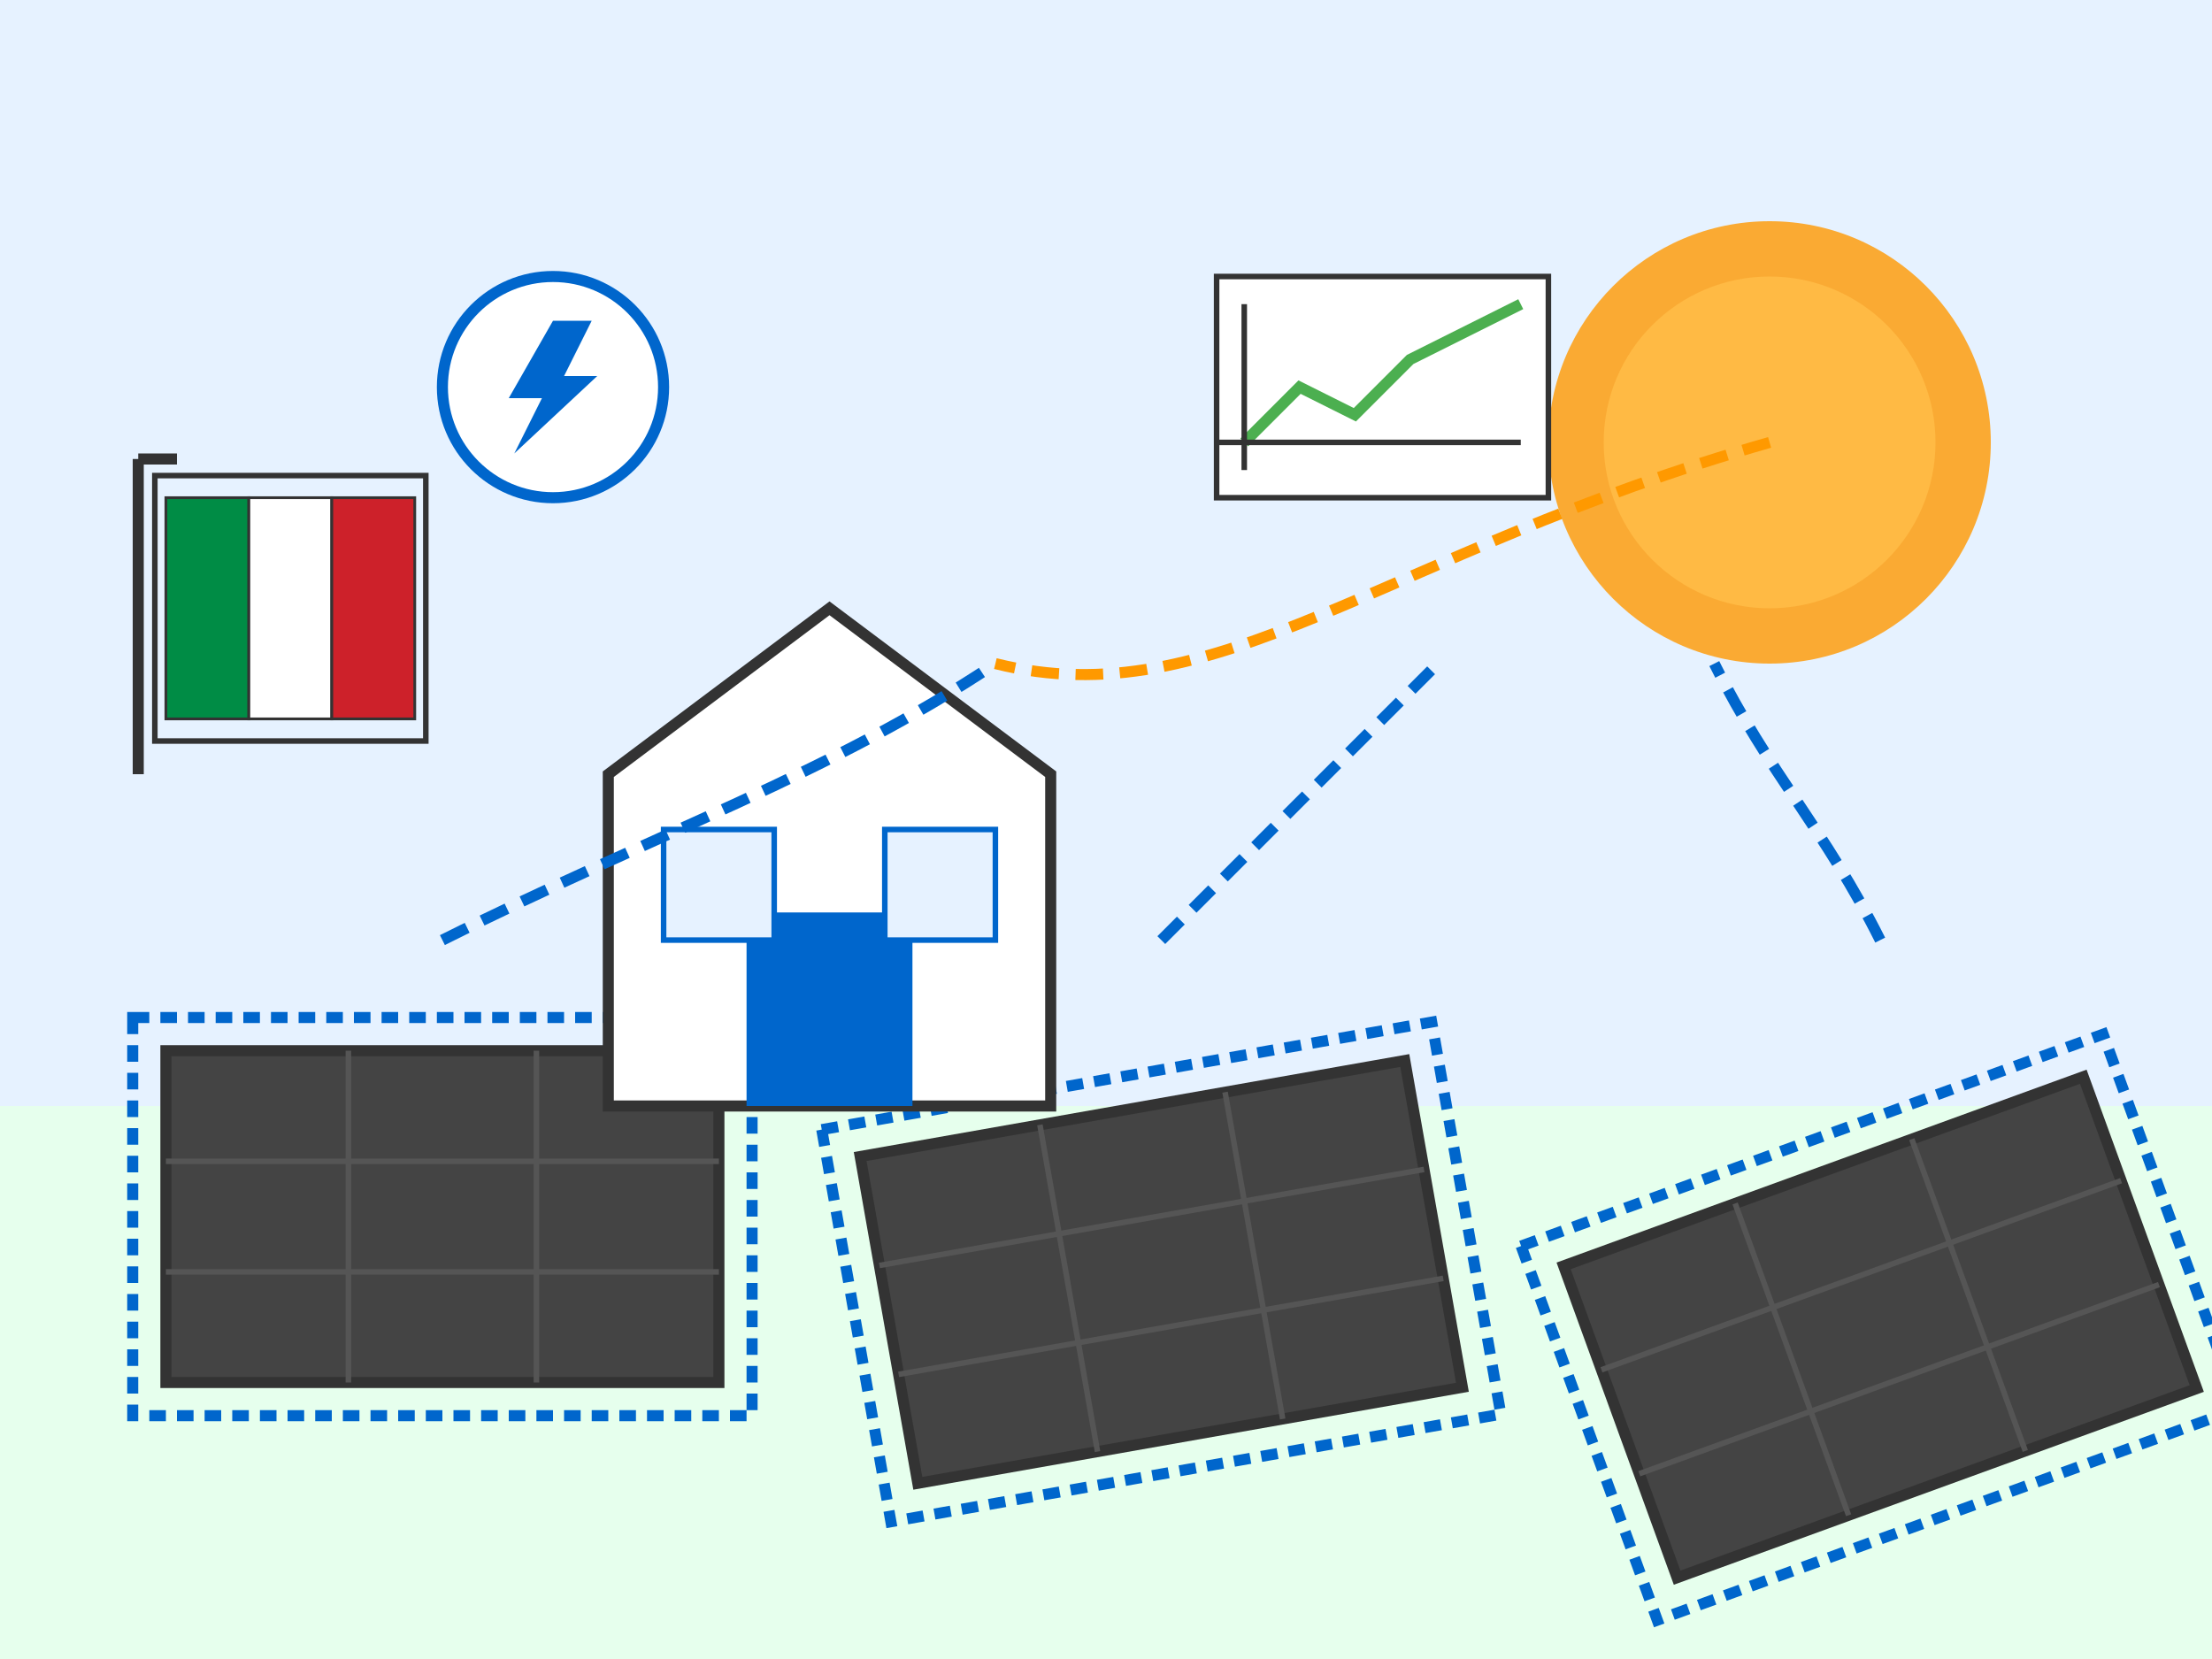 <svg xmlns="http://www.w3.org/2000/svg" viewBox="0 0 400 300" width="400" height="300">
  <rect width="400" height="300" fill="#f5f8fa"/>
  
  <!-- Sky background -->
  <rect width="400" height="200" fill="#e6f2ff"/>
  
  <!-- Sun -->
  <circle cx="320" cy="80" r="40" fill="#ff9900" fill-opacity="0.8"/>
  <circle cx="320" cy="80" r="30" fill="#ffba44"/>
  
  <!-- Ground -->
  <rect x="0" y="200" width="400" height="100" fill="#e6ffed"/>
  
  <!-- Solar panels group 1 -->
  <g transform="translate(80, 220)">
    <rect x="-50" y="-30" width="100" height="60" fill="#444" stroke="#333" stroke-width="2"/>
    <line x1="-50" y1="-10" x2="50" y2="-10" stroke="#555" stroke-width="1"/>
    <line x1="-50" y1="10" x2="50" y2="10" stroke="#555" stroke-width="1"/>
    <line x1="-17" y1="-30" x2="-17" y2="30" stroke="#555" stroke-width="1"/>
    <line x1="17" y1="-30" x2="17" y2="30" stroke="#555" stroke-width="1"/>
    <rect x="-56" y="-36" width="112" height="72" fill="none" stroke="#0066cc" stroke-width="2" stroke-dasharray="3,2"/>
  </g>
  
  <!-- Solar panels group 2 -->
  <g transform="translate(210, 230) rotate(-10)">
    <rect x="-50" y="-30" width="100" height="60" fill="#444" stroke="#333" stroke-width="2"/>
    <line x1="-50" y1="-10" x2="50" y2="-10" stroke="#555" stroke-width="1"/>
    <line x1="-50" y1="10" x2="50" y2="10" stroke="#555" stroke-width="1"/>
    <line x1="-17" y1="-30" x2="-17" y2="30" stroke="#555" stroke-width="1"/>
    <line x1="17" y1="-30" x2="17" y2="30" stroke="#555" stroke-width="1"/>
    <rect x="-56" y="-36" width="112" height="72" fill="none" stroke="#0066cc" stroke-width="2" stroke-dasharray="3,2"/>
  </g>
  
  <!-- Solar panels group 3 -->
  <g transform="translate(340, 240) rotate(-20)">
    <rect x="-50" y="-30" width="100" height="60" fill="#444" stroke="#333" stroke-width="2"/>
    <line x1="-50" y1="-10" x2="50" y2="-10" stroke="#555" stroke-width="1"/>
    <line x1="-50" y1="10" x2="50" y2="10" stroke="#555" stroke-width="1"/>
    <line x1="-17" y1="-30" x2="-17" y2="30" stroke="#555" stroke-width="1"/>
    <line x1="17" y1="-30" x2="17" y2="30" stroke="#555" stroke-width="1"/>
    <rect x="-56" y="-36" width="112" height="72" fill="none" stroke="#0066cc" stroke-width="2" stroke-dasharray="3,2"/>
  </g>
  
  <!-- House -->
  <g transform="translate(150, 150)">
    <path d="M-40,50 L-40,-10 L0,-40 L40,-10 L40,50 Z" fill="#fff" stroke="#333" stroke-width="2"/>
    <rect x="-15" y="15" width="30" height="35" fill="#0066cc"/>
    <rect x="-30" y="0" width="20" height="20" fill="#e6f2ff" stroke="#0066cc" stroke-width="1"/>
    <rect x="10" y="0" width="20" height="20" fill="#e6f2ff" stroke="#0066cc" stroke-width="1"/>
  </g>
  
  <!-- Energy flow lines -->
  <g>
    <path d="M320,80 C250,100 220,130 180,120" fill="none" stroke="#ff9900" stroke-width="2" stroke-dasharray="5,3"/>
    <path d="M80,170 C120,150 150,140 180,120" fill="none" stroke="#0066cc" stroke-width="2" stroke-dasharray="5,3"/>
    <path d="M210,170 C230,150 240,140 260,120" fill="none" stroke="#0066cc" stroke-width="2" stroke-dasharray="5,3"/>
    <path d="M340,170 C330,150 320,140 310,120" fill="none" stroke="#0066cc" stroke-width="2" stroke-dasharray="5,3"/>
  </g>
  
  <!-- Italian flag -->
  <g transform="translate(30, 90)">
    <rect x="0" y="0" width="15" height="40" fill="#008C45" stroke="#333" stroke-width="0.5"/>
    <rect x="15" y="0" width="15" height="40" fill="#FFFFFF" stroke="#333" stroke-width="0.5"/>
    <rect x="30" y="0" width="15" height="40" fill="#CD212A" stroke="#333" stroke-width="0.5"/>
    <rect x="-2" y="-4" width="49" height="48" fill="none" stroke="#333" stroke-width="1"/>
    <line x1="-5" y1="-7" x2="2" y2="-7" stroke="#333" stroke-width="2"/>
    <line x1="-5" y1="-7" x2="-5" y2="50" stroke="#333" stroke-width="2"/>
  </g>
  
  <!-- Lightning bolt power indicator -->
  <g transform="translate(100, 70)">
    <circle cx="0" cy="0" r="20" fill="#FFF" stroke="#0066cc" stroke-width="2"/>
    <path d="M0,-12 L-8,2 L-2,2 L-7,12 L8,-2 L2,-2 L7,-12 Z" fill="#0066cc"/>
  </g>
  
  <!-- Graph showing increasing solar adoption -->
  <g transform="translate(250, 70)">
    <rect x="-30" y="-20" width="60" height="40" fill="#fff" stroke="#333" stroke-width="1"/>
    <path d="M-25,10 L-15,0 L-5,5 L5,-5 L15,-10 L25,-15" fill="none" stroke="#4caf50" stroke-width="2"/>
    <line x1="-25" y1="15" x2="-25" y2="-15" stroke="#333" stroke-width="1"/>
    <line x1="-30" y1="10" x2="25" y2="10" stroke="#333" stroke-width="1"/>
  </g>
</svg>
